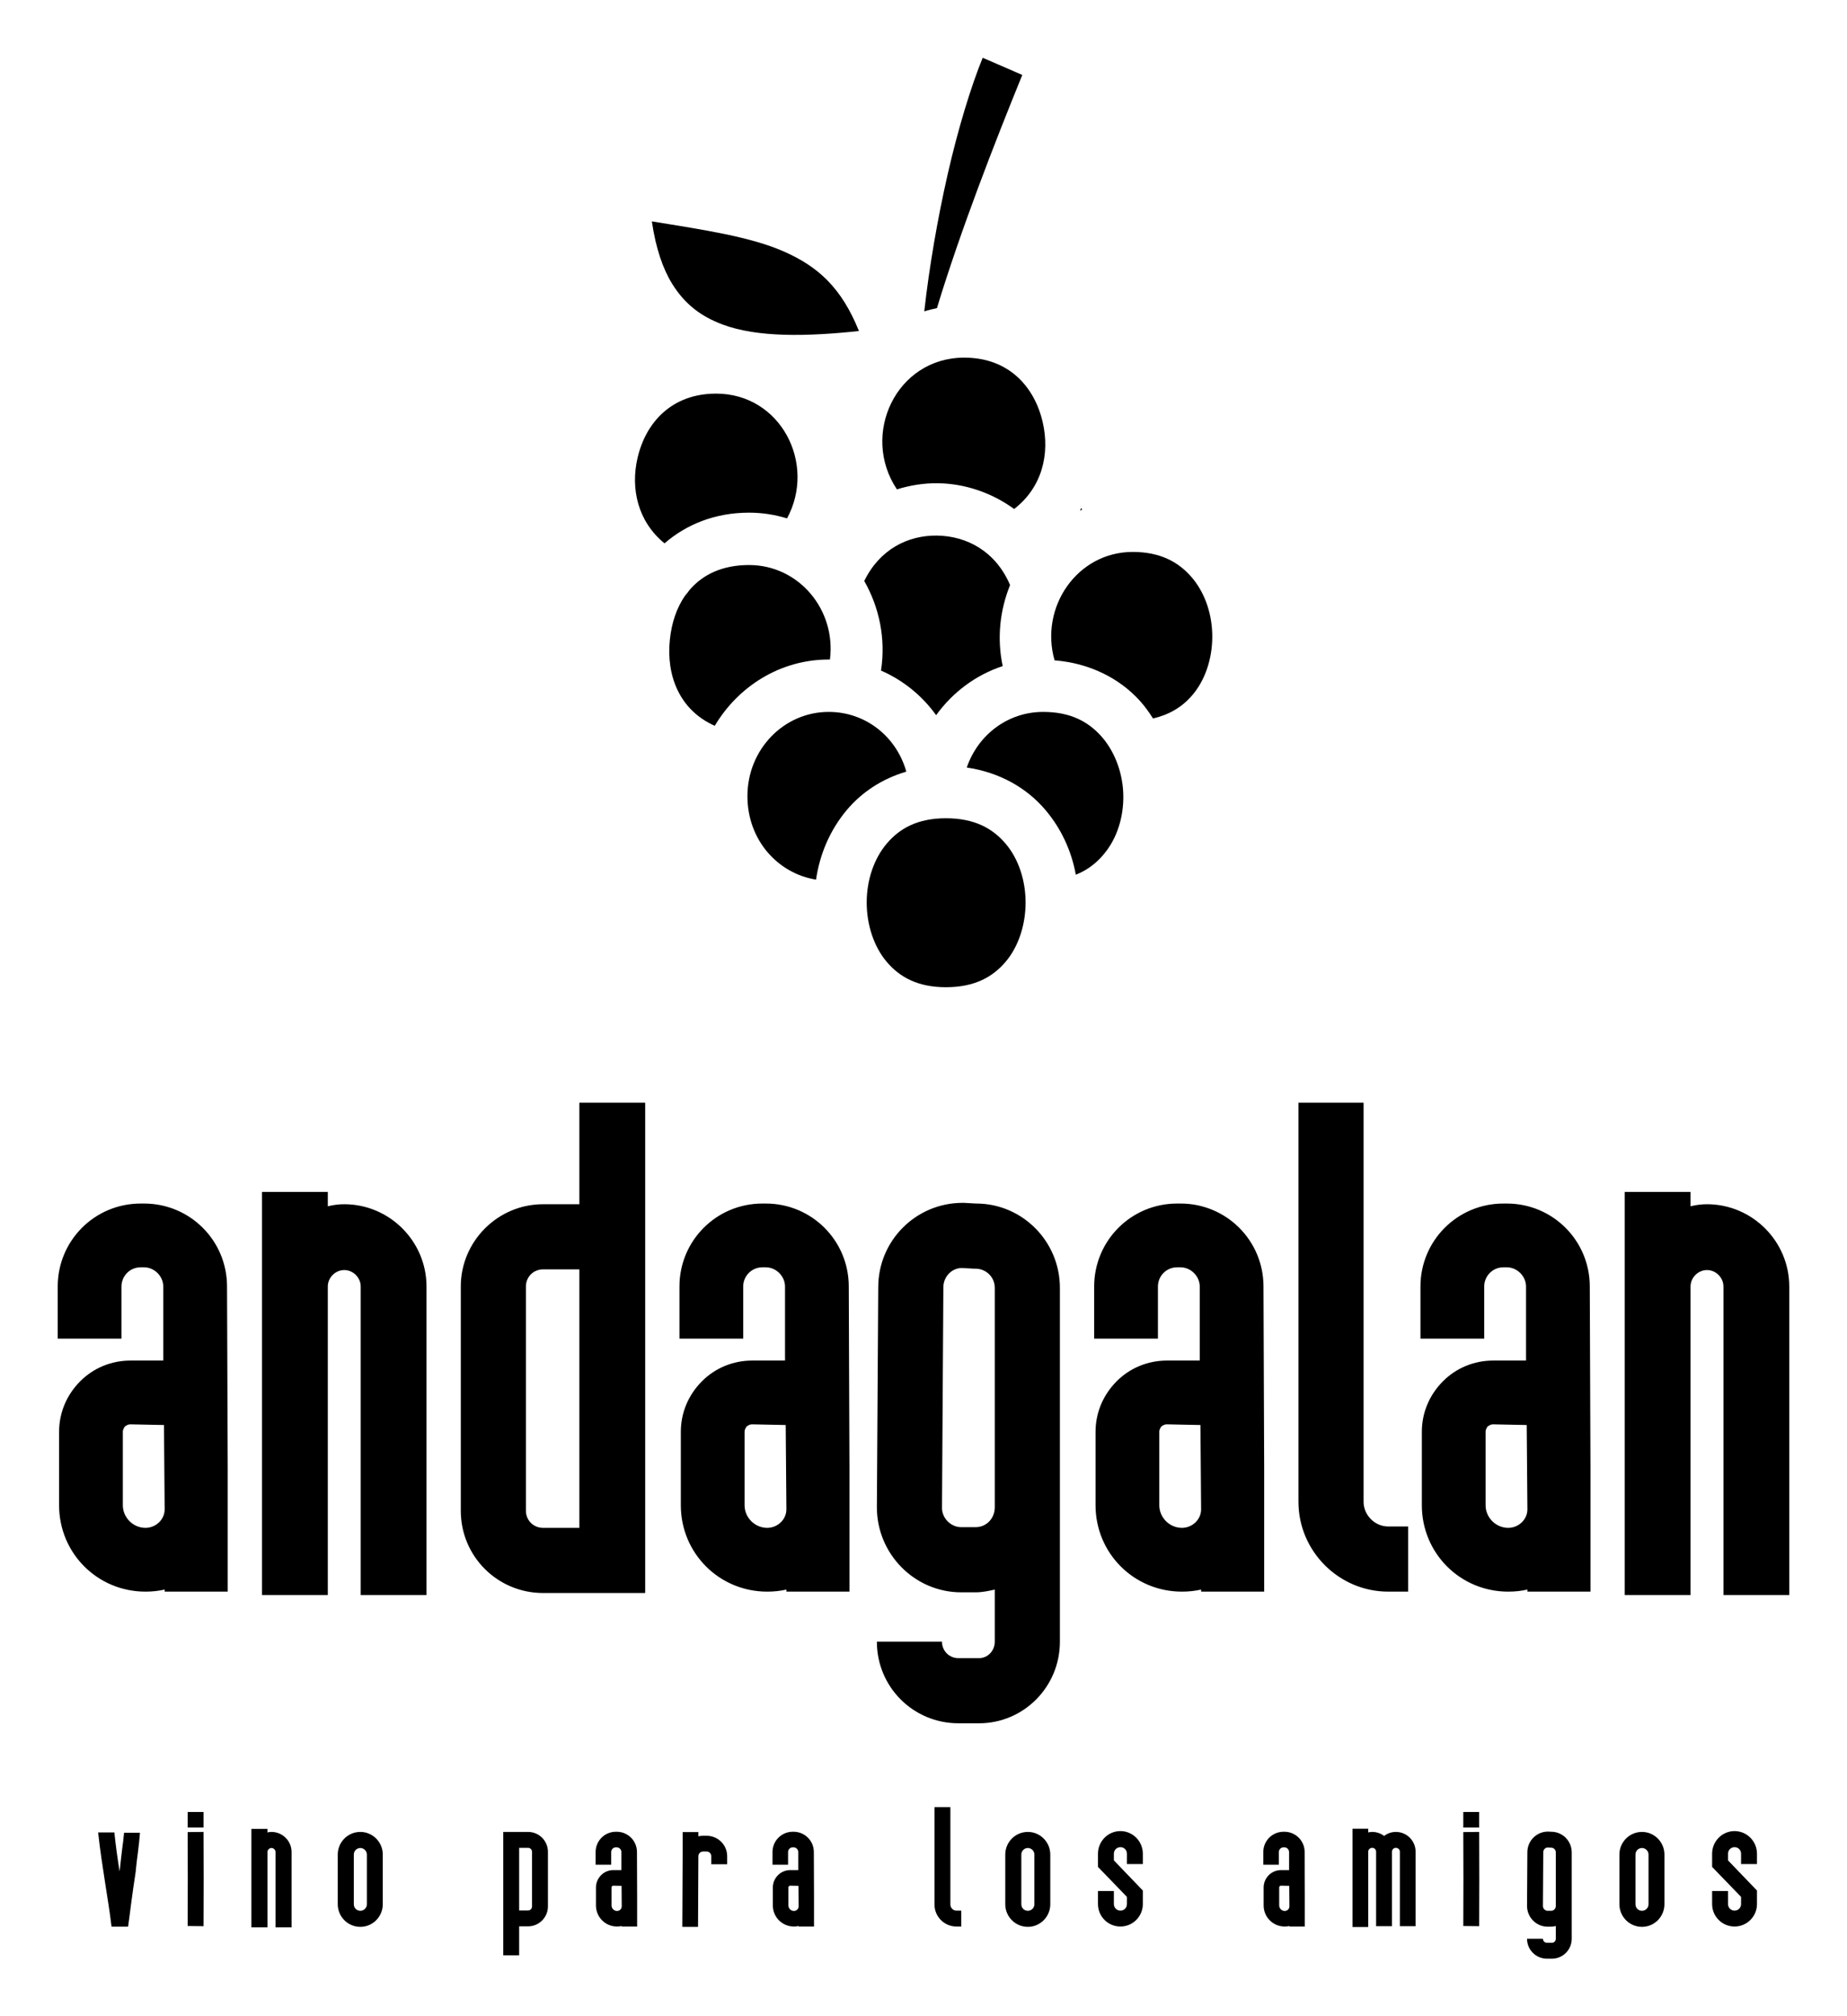 
        <svg xmlns="http://www.w3.org/2000/svg" xmlns:xlink="http://www.w3.org/1999/xlink" version="1.1" width="2915.762" height="3182.235" viewBox="0 0 2915.762 3182.235">
			
			<g transform="scale(9.112) translate(10, 10)">
				<defs id="SvgjsDefs5107"/><g id="SvgjsG5108" featureKey="symbolFeature-0" transform="matrix(2.052,0,0,2.052,47.419,-22.104)" fill="#000"><g xmlns="http://www.w3.org/2000/svg" transform="translate(0,-952.362)"><path d="m 54.986,963.136 c -0.978,2.392 -2.083,5.99 -2.966,9.876 -0.853,3.755 -1.554,7.818 -1.966,11.533 0.351,-0.114 0.699,-0.198 1.069,-0.276 2.002,-6.588 4.881,-13.98 7.207,-19.682 z" style="text-indent:0;text-transform:none;direction:ltr;block-progression:tb;baseline-shift:baseline;color:;enable-background:accumulate;" fill-opacity="1" fill-rule="evenodd" stroke="none" marker="none" visibility="visible" display="inline" overflow="visible"/><path d="m 27.054,976.948 c 0.333,2.284 0.936,4.016 1.724,5.283 1.078,1.734 2.455,2.748 4.242,3.418 2.968,1.114 7.151,1.016 11.518,0.552 -1.494,-3.707 -3.501,-5.454 -6.311,-6.699 -2.804,-1.242 -6.623,-1.816 -11.173,-2.555 z" style="text-indent:0;text-transform:none;direction:ltr;block-progression:tb;baseline-shift:baseline;color:;enable-background:accumulate;" fill-opacity="1" fill-rule="evenodd" stroke="none" marker="none" visibility="visible" display="inline" overflow="visible"/><path d="m 53.434,988.447 c -5.757,0 -8.782,6.502 -5.69,11.119 1.119,-0.347 2.294,-0.532 3.448,-0.518 2.264,0.028 4.542,0.786 6.449,2.175 2.383,-1.833 3.024,-4.673 2.414,-7.32 -0.697,-3.025 -2.894,-5.456 -6.621,-5.456 z" style="text-indent:0;text-transform:none;direction:ltr;block-progression:tb;baseline-shift:baseline;color:;enable-background:accumulate;" fill-opacity="1" fill-rule="evenodd" stroke="none" marker="none" visibility="visible" display="inline" overflow="visible"/><path d="m 32.468,991.485 c -3.71,0 -5.921,2.408 -6.621,5.421 -0.603,2.593 0.012,5.374 2.276,7.217 1.837,-1.589 4.247,-2.59 7.138,-2.59 1.121,0 2.198,0.175 3.207,0.483 2.493,-4.607 -0.523,-10.532 -6,-10.532 z" style="text-indent:0;text-transform:none;direction:ltr;block-progression:tb;baseline-shift:baseline;color:;enable-background:accumulate;" fill-opacity="1" fill-rule="evenodd" stroke="none" marker="none" visibility="visible" display="inline" overflow="visible"/><path d="m 63.332,1001.119 c -0.043,0.082 -0.093,0.16 -0.138,0.242 0.057,-0.026 0.115,-0.044 0.172,-0.069 -0.018,-0.055 -0.018,-0.117 -0.034,-0.173 z" style="text-indent:0;text-transform:none;direction:ltr;block-progression:tb;baseline-shift:baseline;color:;enable-background:accumulate;" fill-opacity="1" fill-rule="evenodd" stroke="none" marker="none" visibility="visible" display="inline" overflow="visible"/><path d="m 51.124,1003.467 c -2.469,-0.031 -4.844,1.175 -6.138,3.833 1.268,2.226 1.831,4.872 1.414,7.562 1.871,0.815 3.466,2.112 4.655,3.764 1.389,-1.925 3.343,-3.394 5.621,-4.144 -0.502,-2.356 -0.235,-4.718 0.621,-6.837 -1.204,-2.841 -3.646,-4.146 -6.173,-4.178 z" style="text-indent:0;text-transform:none;direction:ltr;block-progression:tb;baseline-shift:baseline;color:;enable-background:accumulate;" fill-opacity="1" fill-rule="evenodd" stroke="none" marker="none" visibility="visible" display="inline" overflow="visible"/><path d="m 67.642,1004.848 c -4.667,0 -7.871,4.651 -6.587,9.15 2.96,0.235 5.466,1.514 7.173,3.384 0.434,0.475 0.799,0.987 1.138,1.519 1.583,-0.362 2.699,-1.148 3.517,-2.21 1.022,-1.325 1.541,-3.153 1.483,-4.972 -0.058,-1.819 -0.691,-3.555 -1.793,-4.8 -1.102,-1.244 -2.616,-2.072 -4.931,-2.072 z" style="text-indent:0;text-transform:none;direction:ltr;block-progression:tb;baseline-shift:baseline;color:;enable-background:accumulate;" fill-opacity="1" fill-rule="evenodd" stroke="none" marker="none" visibility="visible" display="inline" overflow="visible"/><path d="m 35.261,1005.953 c -2.236,0 -3.863,0.787 -4.966,2.037 -0.043,0.06 -0.089,0.117 -0.138,0.173 -0.036,0.043 -0.069,0.094 -0.103,0.138 -0.053,0.072 -0.111,0.142 -0.172,0.207 -0.756,1.067 -1.166,2.368 -1.31,3.764 -0.306,2.971 0.782,5.915 3.793,7.251 1.977,-3.329 5.53,-5.594 9.621,-5.594 0.034,0 0.069,-3e-4 0.103,0 0.533,-4.177 -2.609,-7.976 -6.828,-7.976 z" style="text-indent:0;text-transform:none;direction:ltr;block-progression:tb;baseline-shift:baseline;color:;enable-background:accumulate;" fill-opacity="1" fill-rule="evenodd" stroke="none" marker="none" visibility="visible" display="inline" overflow="visible"/><path d="m 60.09,1018.35 c -2.982,0 -5.504,1.934 -6.449,4.696 2.768,0.401 5.058,1.721 6.621,3.557 1.358,1.595 2.225,3.491 2.586,5.49 1.16,-0.458 2.005,-1.208 2.655,-2.106 0.969,-1.338 1.442,-3.12 1.345,-4.903 -0.097,-1.783 -0.789,-3.517 -1.897,-4.731 -1.108,-1.214 -2.6,-2.003 -4.862,-2.003 z" style="text-indent:0;text-transform:none;direction:ltr;block-progression:tb;baseline-shift:baseline;color:;enable-background:accumulate;" fill-opacity="1" fill-rule="evenodd" stroke="none" marker="none" visibility="visible" display="inline" overflow="visible"/><path d="m 41.985,1018.35 c -3.775,0 -6.862,3.154 -6.862,7.113 0,3.712 2.575,6.529 5.793,7.044 0.312,-2.144 1.177,-4.199 2.621,-5.905 1.247,-1.472 2.945,-2.606 5,-3.211 -0.832,-2.958 -3.436,-5.041 -6.552,-5.041 z" style="text-indent:0;text-transform:none;direction:ltr;block-progression:tb;baseline-shift:baseline;color:;enable-background:accumulate;" fill-opacity="1" fill-rule="evenodd" stroke="none" marker="none" visibility="visible" display="inline" overflow="visible"/><path d="m 51.883,1027.327 c -2.395,0 -3.909,0.853 -5,2.141 -1.091,1.288 -1.692,3.107 -1.69,4.972 0.002,1.866 0.596,3.717 1.69,5.007 1.093,1.29 2.617,2.141 5,2.141 2.406,0 3.937,-0.851 5.035,-2.141 1.098,-1.29 1.69,-3.143 1.69,-5.007 0,-1.863 -0.592,-3.683 -1.69,-4.972 -1.098,-1.29 -2.629,-2.141 -5.035,-2.141 z" style="text-indent:0;text-transform:none;direction:ltr;block-progression:tb;baseline-shift:baseline;color:;enable-background:accumulate;" fill-opacity="1" fill-rule="evenodd" stroke="none" marker="none" visibility="visible" display="inline" overflow="visible"/></g></g><g id="SvgjsG5109" featureKey="nameFeature-0" transform="matrix(2.969,0,0,2.969,-7.078936369989387e-7,147.033)" fill="#000"><path d="M9.92 32.76 l0 7.2 l-3.68 0 l0 -0.12 c-0.36 0.08 -0.72 0.12 -1.12 0.12 c-2.8 0 -5.04 -2.24 -5.04 -5.04 l0 -4.28 c0 -1.12 0.44 -2.16 1.24 -2.96 c0.76 -0.76 1.8 -1.2 2.92 -1.2 l1.92 0 l0 -4.32 c0 -0.6 -0.52 -1.12 -1.12 -1.12 l-0.2 0 c-0.64 0 -1.12 0.52 -1.12 1.12 l0 3.04 l-3.72 0 l0 -3.04 c0 -2.68 2.16 -4.84 4.84 -4.84 l0.2 0 c2.68 0 4.84 2.16 4.84 4.84 z M5.12 36.24 c0.6 0 1.12 -0.48 1.12 -1.08 l-0.04 -4.92 l-1.96 -0.04 c-0.16 0 -0.24 0.08 -0.32 0.12 c-0.04 0.08 -0.12 0.16 -0.12 0.32 l0 4.28 c0 0.72 0.6 1.32 1.32 1.32 z M16.72 17.36 c2.64 0 4.8 2.16 4.8 4.8 l0 18 l-3.84 0 l0 -18 c0 -0.52 -0.44 -0.96 -0.96 -0.96 s-0.96 0.44 -0.96 0.96 l0 18 l-3.84 0 l0 -23.52 l3.84 0 l0 0.84 c0.32 -0.08 0.64 -0.12 0.96 -0.12 z M34.28 11.44 l0 28.6 l-5.96 0 c-2.64 0 -4.8 -2.12 -4.8 -4.8 l0 -13.08 c0 -2.64 2.16 -4.8 4.8 -4.8 l2.12 0 l0 -5.92 l3.84 0 z M30.44 21.16 l-2.12 0 c-0.56 0 -1 0.44 -1 1 l0 13.08 c0 0.56 0.44 1 1 1 l2.12 0 l0 -15.08 z M46.2 32.76 l0 7.2 l-3.68 0 l0 -0.12 c-0.36 0.08 -0.72 0.12 -1.12 0.12 c-2.8 0 -5.04 -2.24 -5.04 -5.04 l0 -4.28 c0 -1.12 0.44 -2.16 1.24 -2.96 c0.76 -0.76 1.8 -1.2 2.92 -1.2 l1.92 0 l0 -4.32 c0 -0.6 -0.52 -1.12 -1.12 -1.12 l-0.2 0 c-0.64 0 -1.12 0.52 -1.12 1.12 l0 3.04 l-3.72 0 l0 -3.04 c0 -2.68 2.16 -4.84 4.84 -4.84 l0.2 0 c2.68 0 4.84 2.16 4.84 4.84 z M41.4 36.24 c0.6 0 1.12 -0.48 1.12 -1.08 l-0.04 -4.92 l-1.96 -0.04 c-0.16 0 -0.24 0.08 -0.32 0.12 c-0.04 0.08 -0.12 0.16 -0.12 0.32 l0 4.28 c0 0.72 0.6 1.32 1.32 1.32 z M58.48 42.88 c0 2.64 -2.12 4.76 -4.72 4.76 l-1.2 0 c-2.64 0 -4.76 -2.12 -4.76 -4.76 l3.8 0 c0 0.52 0.4 0.96 0.96 0.96 l1.2 0 c0.52 0 0.92 -0.44 0.92 -0.96 l0 -3.04 c-0.36 0.08 -0.72 0.16 -1.12 0.16 l-0.84 0 c-2.72 0 -4.92 -2.24 -4.92 -4.96 l0.08 -12.84 c0 -2.72 2.2 -4.92 4.92 -4.92 l0.08 0 l0.72 0.04 c2.68 0 4.88 2.2 4.88 4.92 l0 20.64 z M53.56 36.2 c0.64 0 1.12 -0.52 1.12 -1.16 l0 -12.8 c0 -0.64 -0.52 -1.12 -1.12 -1.12 l-0.08 0 l-0.72 -0.04 c-0.6 0 -1.08 0.52 -1.08 1.12 l-0.08 12.88 c0 0.6 0.52 1.12 1.12 1.12 l0.84 0 z M70.4 32.76 l0 7.2 l-3.68 0 l0 -0.12 c-0.36 0.08 -0.72 0.12 -1.12 0.12 c-2.8 0 -5.04 -2.24 -5.04 -5.04 l0 -4.28 c0 -1.12 0.44 -2.16 1.24 -2.96 c0.76 -0.76 1.8 -1.2 2.92 -1.2 l1.92 0 l0 -4.32 c0 -0.6 -0.52 -1.12 -1.12 -1.12 l-0.2 0 c-0.64 0 -1.12 0.52 -1.12 1.12 l0 3.04 l-3.72 0 l0 -3.04 c0 -2.68 2.16 -4.84 4.84 -4.84 l0.2 0 c2.68 0 4.84 2.16 4.84 4.84 z M65.6 36.24 c0.6 0 1.12 -0.48 1.12 -1.08 l-0.04 -4.92 l-1.96 -0.04 c-0.16 0 -0.24 0.08 -0.32 0.12 c-0.04 0.08 -0.12 0.16 -0.12 0.32 l0 4.28 c0 0.72 0.6 1.32 1.32 1.32 z M78.8 36.16 l0 3.8 l-1.16 0 c-2.88 0 -5.24 -2.36 -5.24 -5.24 l0 -23.28 l3.8 0 l0 23.28 c0 0.76 0.64 1.44 1.44 1.44 l1.16 0 z M89.44 32.76 l0 7.2 l-3.68 0 l0 -0.12 c-0.36 0.08 -0.72 0.12 -1.12 0.12 c-2.8 0 -5.04 -2.24 -5.04 -5.04 l0 -4.28 c0 -1.12 0.44 -2.16 1.24 -2.96 c0.76 -0.76 1.8 -1.2 2.92 -1.2 l1.92 0 l0 -4.32 c0 -0.6 -0.52 -1.12 -1.12 -1.12 l-0.2 0 c-0.64 0 -1.12 0.52 -1.12 1.12 l0 3.04 l-3.72 0 l0 -3.04 c0 -2.68 2.16 -4.84 4.84 -4.84 l0.2 0 c2.68 0 4.84 2.16 4.84 4.84 z M84.64 36.24 c0.6 0 1.12 -0.48 1.12 -1.08 l-0.04 -4.92 l-1.96 -0.04 c-0.16 0 -0.24 0.08 -0.32 0.12 c-0.04 0.08 -0.12 0.16 -0.12 0.32 l0 4.28 c0 0.72 0.6 1.32 1.32 1.32 z M96.24 17.36 c2.64 0 4.8 2.16 4.8 4.8 l0 18 l-3.84 0 l0 -18 c0 -0.52 -0.44 -0.96 -0.96 -0.96 s-0.96 0.44 -0.96 0.96 l0 18 l-3.84 0 l0 -23.52 l3.84 0 l0 0.84 c0.32 -0.08 0.64 -0.12 0.96 -0.12 z"/></g><g id="SvgjsG5110" featureKey="sloganFeature-0" transform="matrix(1.45,0,0,1.45,7,294.706)" fill="#000"><path d="M1.6 19.98 c-0.2 -1.7 -0.48 -3.4 -0.74 -5.06 c-0.3 -1.94 -0.64 -4.14 -0.86 -6.18 l1.94 0 c0.16 1.56 0.38 3.12 0.62 4.64 c0.02 -0.1 0.04 -0.2 0.04 -0.28 c0.08 -0.8 0.18 -1.56 0.26 -2.28 c0.1 -0.7 0.18 -1.38 0.24 -2.04 l1.9 0 c-0.06 0.72 -0.14 1.6 -0.24 2.3 s-0.18 1.44 -0.26 2.2 l0 0.08 c-0.22 1.38 -0.4 2.74 -0.58 4.06 c-0.1 0.84 -0.22 1.72 -0.34 2.58 l-1.98 0 l0 -0.02 z M12.597 19.94 c0.02 -3.14 0.02 -8.16 0 -11.26 l-1.9 0.02 c0.02 3.08 0.02 8.08 0 11.22 z M10.697 6.3 l1.9 0 l0 1.86 l-1.9 0 l0 -1.86 z M20.714 8.68 c1.32 0 2.4 1.08 2.4 2.4 l0 9 l-1.92 0 l0 -9 c0 -0.26 -0.22 -0.48 -0.48 -0.48 s-0.48 0.22 -0.48 0.48 l0 9 l-1.92 0 l0 -11.76 l1.92 0 l0 0.42 c0.16 -0.04 0.32 -0.06 0.48 -0.06 z M31.331 20.02 c-1.5 0 -2.7 -1.22 -2.7 -2.7 l0 -5.94 c0 -1.48 1.2 -2.7 2.7 -2.7 c1.48 0 2.68 1.22 2.68 2.7 l0 5.94 c0 1.48 -1.2 2.7 -2.68 2.7 z M31.331 10.6 c-0.44 0 -0.78 0.36 -0.78 0.78 l0 5.94 c0 0.44 0.34 0.78 0.78 0.78 c0.42 0 0.78 -0.34 0.78 -0.78 l0 -5.94 c0 -0.42 -0.36 -0.78 -0.78 -0.78 z M50.305 19.96 l0 3.46 l-1.9 0 l0 -14.74 l2.96 0 c1.32 0 2.38 1.06 2.38 2.38 l0 6.52 c0 1.3 -1.06 2.38 -2.38 2.38 l-1.06 0 z M50.305 10.58 l0 7.48 l1.06 0 c0.28 0 0.48 -0.22 0.48 -0.48 l0 -6.52 c0 -0.26 -0.2 -0.48 -0.48 -0.48 l-1.06 0 z M64.402 16.38 l0 3.6 l-1.84 0 l0 -0.06 c-0.18 0.04 -0.36 0.06 -0.56 0.06 c-1.4 0 -2.52 -1.12 -2.52 -2.52 l0 -2.14 c0 -0.56 0.22 -1.08 0.62 -1.48 c0.38 -0.38 0.9 -0.6 1.46 -0.6 l0.96 0 l0 -2.16 c0 -0.3 -0.26 -0.56 -0.56 -0.56 l-0.1 0 c-0.32 0 -0.56 0.26 -0.56 0.56 l0 1.52 l-1.86 0 l0 -1.52 c0 -1.34 1.08 -2.42 2.42 -2.42 l0.1 0 c1.34 0 2.42 1.08 2.42 2.42 z M62.002 18.12 c0.3 0 0.56 -0.24 0.56 -0.54 l-0.02 -2.46 l-0.98 -0.02 c-0.08 0 -0.12 0.04 -0.16 0.06 c-0.02 0.04 -0.06 0.08 -0.06 0.16 l0 2.14 c0 0.36 0.3 0.66 0.66 0.66 z M72.699 9.14 c1.36 0 2.46 1.08 2.46 2.44 l0 0.96 l-1.9 0 l0 -0.96 c0 -0.32 -0.24 -0.56 -0.56 -0.56 l-0.42 0 c-0.3 0 -0.56 0.24 -0.56 0.56 l-0.04 8.44 l-1.88 0 l0.04 -8.44 l0 -2.88 l1.88 0 l0 0.5 c0.18 -0.04 0.38 -0.06 0.56 -0.06 l0.42 0 z M85.536 16.38 l0 3.6 l-1.84 0 l0 -0.06 c-0.18 0.04 -0.36 0.06 -0.56 0.06 c-1.4 0 -2.52 -1.12 -2.52 -2.52 l0 -2.14 c0 -0.56 0.22 -1.08 0.62 -1.48 c0.38 -0.38 0.9 -0.6 1.46 -0.6 l0.96 0 l0 -2.16 c0 -0.3 -0.26 -0.56 -0.56 -0.56 l-0.1 0 c-0.32 0 -0.56 0.26 -0.56 0.56 l0 1.52 l-1.86 0 l0 -1.52 c0 -1.34 1.08 -2.42 2.42 -2.42 l0.1 0 c1.34 0 2.42 1.08 2.42 2.42 z M83.136 18.12 c0.3 0 0.56 -0.24 0.56 -0.54 l-0.02 -2.46 l-0.98 -0.02 c-0.08 0 -0.12 0.04 -0.16 0.06 c-0.02 0.04 -0.06 0.08 -0.06 0.16 l0 2.14 c0 0.36 0.3 0.66 0.66 0.66 z M103.13 18.08 l0 1.9 l-0.58 0 c-1.44 0 -2.62 -1.18 -2.62 -2.62 l0 -11.64 l1.9 0 l0 11.64 c0 0.38 0.32 0.72 0.72 0.72 l0.58 0 z M111.087 20.02 c-1.5 0 -2.7 -1.22 -2.7 -2.7 l0 -5.94 c0 -1.48 1.2 -2.7 2.7 -2.7 c1.48 0 2.68 1.22 2.68 2.7 l0 5.94 c0 1.48 -1.2 2.7 -2.68 2.7 z M111.087 10.6 c-0.44 0 -0.78 0.36 -0.78 0.78 l0 5.94 c0 0.44 0.34 0.78 0.78 0.78 c0.42 0 0.78 -0.34 0.78 -0.78 l0 -5.94 c0 -0.42 -0.36 -0.78 -0.78 -0.78 z M122.144 19.98 c-1.48 0 -2.68 -1.2 -2.68 -2.68 l0 -1.56 l1.9 0 l0 1.56 c0 0.44 0.36 0.78 0.78 0.78 c0.44 0 0.78 -0.34 0.78 -0.78 l0 -0.86 l-3.46 -3.58 l0 -1.58 c0 -1.48 1.2 -2.7 2.68 -2.7 s2.68 1.22 2.68 2.7 l0 1.24 l-1.9 0 l0 -1.24 c0 -0.44 -0.34 -0.78 -0.78 -0.78 c-0.42 0 -0.78 0.34 -0.78 0.78 l0 0.8 l3.46 3.6 l0 1.62 c0 1.48 -1.2 2.68 -2.68 2.68 z M144.178 16.38 l0 3.6 l-1.84 0 l0 -0.06 c-0.18 0.04 -0.36 0.06 -0.56 0.06 c-1.4 0 -2.52 -1.12 -2.52 -2.52 l0 -2.14 c0 -0.56 0.22 -1.08 0.62 -1.48 c0.38 -0.38 0.9 -0.6 1.46 -0.6 l0.96 0 l0 -2.16 c0 -0.3 -0.26 -0.56 -0.56 -0.56 l-0.1 0 c-0.32 0 -0.56 0.26 -0.56 0.56 l0 1.52 l-1.86 0 l0 -1.52 c0 -1.34 1.08 -2.42 2.42 -2.42 l0.1 0 c1.34 0 2.42 1.08 2.42 2.42 z M141.778 18.12 c0.3 0 0.56 -0.24 0.56 -0.54 l-0.02 -2.46 l-0.98 -0.02 c-0.08 0 -0.12 0.04 -0.16 0.06 c-0.02 0.04 -0.06 0.08 -0.06 0.16 l0 2.14 c0 0.36 0.3 0.66 0.66 0.66 z M155.055 8.68 c1.3 0 2.36 1.06 2.36 2.36 l0 8.9 l-1.88 0 l0 -8.9 c0 -0.26 -0.22 -0.46 -0.48 -0.46 s-0.46 0.2 -0.46 0.46 l0 8.9 l-1.9 0 l0 -8.9 c0 -0.26 -0.2 -0.46 -0.46 -0.46 s-0.48 0.2 -0.48 0.46 l0 9 l-1.88 0 l0 -11.74 l1.88 0 l0 0.44 c0.16 -0.04 0.32 -0.06 0.48 -0.06 c0.52 0 1.02 0.18 1.42 0.48 c0.38 -0.3 0.88 -0.48 1.4 -0.48 z M165.012 19.94 c0.02 -3.14 0.02 -8.16 0 -11.26 l-1.9 0.02 c0.02 3.08 0.02 8.08 0 11.22 z M163.112 6.3 l1.9 0 l0 1.86 l-1.9 0 l0 -1.86 z M176.069 21.44 c0 1.32 -1.06 2.38 -2.36 2.38 l-0.6 0 c-1.32 0 -2.38 -1.06 -2.38 -2.38 l1.9 0 c0 0.26 0.2 0.48 0.48 0.48 l0.6 0 c0.26 0 0.46 -0.22 0.46 -0.48 l0 -1.52 c-0.18 0.04 -0.36 0.08 -0.56 0.08 l-0.42 0 c-1.36 0 -2.46 -1.12 -2.46 -2.48 l0.04 -6.42 c0 -1.36 1.1 -2.46 2.46 -2.46 l0.04 0 l0.36 0.02 c1.34 0 2.44 1.1 2.44 2.46 l0 10.32 z M173.609 18.1 c0.32 0 0.56 -0.26 0.56 -0.58 l0 -6.4 c0 -0.32 -0.26 -0.56 -0.56 -0.56 l-0.04 0 l-0.36 -0.02 c-0.3 0 -0.54 0.26 -0.54 0.56 l-0.04 6.44 c0 0.3 0.26 0.56 0.56 0.56 l0.42 0 z M184.466 20.02 c-1.5 0 -2.7 -1.22 -2.7 -2.7 l0 -5.94 c0 -1.48 1.2 -2.7 2.7 -2.7 c1.48 0 2.68 1.22 2.68 2.7 l0 5.94 c0 1.48 -1.2 2.7 -2.68 2.7 z M184.466 10.6 c-0.44 0 -0.78 0.36 -0.78 0.78 l0 5.94 c0 0.44 0.34 0.78 0.78 0.78 c0.42 0 0.78 -0.34 0.78 -0.78 l0 -5.94 c0 -0.42 -0.36 -0.78 -0.78 -0.78 z M195.523 19.98 c-1.48 0 -2.68 -1.2 -2.68 -2.68 l0 -1.56 l1.9 0 l0 1.56 c0 0.44 0.36 0.78 0.78 0.78 c0.44 0 0.78 -0.34 0.78 -0.78 l0 -0.86 l-3.46 -3.58 l0 -1.58 c0 -1.48 1.2 -2.7 2.68 -2.7 s2.68 1.22 2.68 2.7 l0 1.24 l-1.9 0 l0 -1.24 c0 -0.44 -0.34 -0.78 -0.78 -0.78 c-0.42 0 -0.78 0.34 -0.78 0.78 l0 0.8 l3.46 3.6 l0 1.62 c0 1.48 -1.2 2.68 -2.68 2.68 z"/></g>
			</g>
		</svg>
	